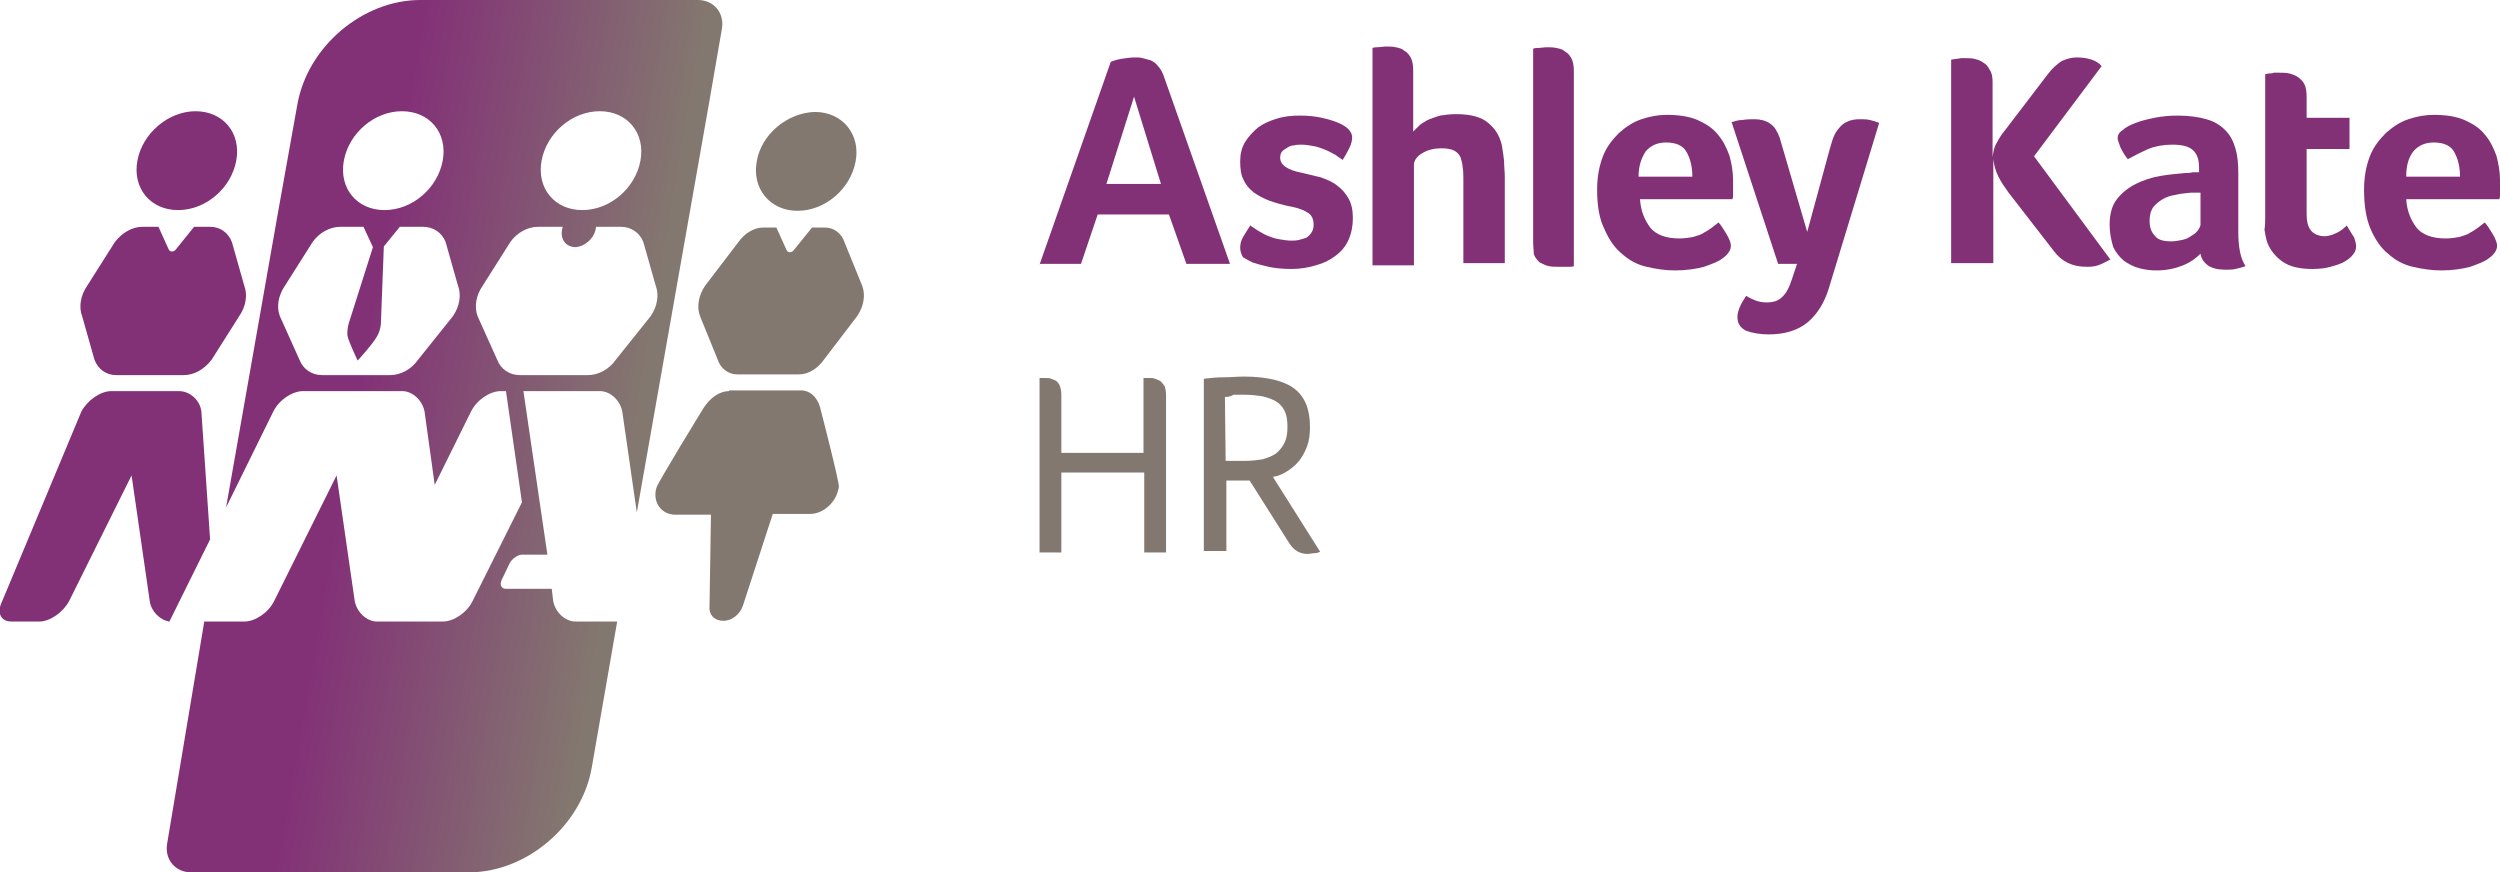 <?xml version="1.0" encoding="utf-8"?>
<!-- Generator: Adobe Illustrator 21.0.2, SVG Export Plug-In . SVG Version: 6.00 Build 0)  -->
<svg version="1.1" xmlns="http://www.w3.org/2000/svg" xmlns:xlink="http://www.w3.org/1999/xlink" x="0px" y="0px"
	 viewBox="0 0 343.9 120" style="enable-background:new 0 0 343.9 120;" xml:space="preserve">
<style type="text/css">
	.st0{clip-path:url(#SVGID_2_);fill:url(#SVGID_3_);}
	.st1{fill:#833177;}
	.st2{fill:#83786F;}
</style>
<g id="icon">
	<g>
		<defs>
			<path id="SVGID_1_" d="M15.3,53.8c-1.5,0-3.3,1.3-4.1,2.8L0.3,82.7c-0.8,1.6-0.2,2.8,1.3,2.8h3.8c1.5,0,3.3-1.3,4.1-2.8l8.6-17.3
				l2.5,17.3c0.2,1.4,1.4,2.6,2.7,2.8l5.6-11.3l-1.2-17.6c-0.2-1.6-1.6-2.8-3.1-2.8H15.3z M100.3,53.8c-1.3,0-2.6,0.9-3.5,2.3
				c0,0-6.4,10.4-6.5,11l-0.1,0.4c-0.3,1.8,0.9,3.3,2.7,3.3h4.9l-0.2,12.6c-0.1,1.2,0.7,2,1.9,2c1.2,0,2.3-0.9,2.7-2.1l4.1-12.6h5.1
				c1.8,0,3.5-1.5,3.9-3.3l0.1-0.4c0.1-0.6-2.6-11-2.6-11c-0.4-1.4-1.4-2.3-2.6-2.3H100.3z M111.7,31.3l-2.5,3.1
				c-0.3,0.4-0.8,0.4-1,0l-1.4-3.1H105c-1.3,0-2.6,0.8-3.5,2.1l-4.5,5.9c-0.9,1.3-1.2,2.9-0.7,4.2l2.4,5.9c0.4,1.3,1.5,2.1,2.7,2.1
				h8.5c1.3,0,2.6-0.8,3.5-2.1l4.5-5.9c0.9-1.3,1.2-2.9,0.7-4.2l-2.4-5.9c-0.4-1.3-1.5-2.1-2.7-2.1H111.7z M26.7,31.2l-2.5,3.1
				c-0.3,0.4-0.8,0.4-1,0l-1.4-3.1h-2.2c-1.4,0-2.8,0.8-3.8,2.1l-3.8,6c-0.9,1.3-1.2,2.9-0.7,4.2l1.7,6c0.5,1.3,1.6,2.1,3,2.1h9.3
				c1.4,0,2.8-0.8,3.8-2.1l3.8-6c0.9-1.3,1.2-2.9,0.7-4.2l-1.7-6c-0.5-1.3-1.6-2.1-3-2.1H26.7z M104.1,22.2
				c-0.7,3.7,1.8,6.8,5.6,6.8c3.8,0,7.3-3,8-6.8c0.7-3.7-1.8-6.8-5.6-6.8C108.3,15.5,104.7,18.5,104.1,22.2 M18.9,22.1
				c-0.7,3.8,1.8,6.8,5.6,6.8c3.8,0,7.3-3,8-6.8c0.7-3.8-1.8-6.8-5.6-6.8C23.2,15.3,19.6,18.3,18.9,22.1 M51.9,46.2
				c0.5-0.9,0.5-1.8,0.5-1.8l0.4-10.5l2.2-2.7h3.2c1.4,0,2.6,0.8,3.1,2.1l1.7,6c0.5,1.3,0.2,2.9-0.7,4.2l-4.8,6
				c-0.9,1.3-2.4,2.1-3.8,2.1h-9.4c-1.4,0-2.6-0.8-3.1-2.1l-2.7-6c-0.5-1.3-0.2-2.9,0.7-4.2l3.8-6c0.9-1.3,2.4-2.1,3.8-2.1H50
				l1.3,2.8L48,44.4c0,0-0.3,0.9-0.2,1.8c0.2,0.9,1.4,3.4,1.4,3.4S51.4,47.2,51.9,46.2 M81.9,31.7l0.1-0.5h3.4
				c1.4,0,2.6,0.8,3.1,2.1l1.7,6c0.5,1.3,0.2,2.9-0.7,4.2l-4.8,6c-0.9,1.3-2.4,2.1-3.8,2.1h-9.4c-1.4,0-2.6-0.8-3.1-2.1l-2.7-6
				c-0.5-1.3-0.2-2.9,0.7-4.2l3.8-6c0.9-1.3,2.4-2.1,3.8-2.1h3.4l-0.1,0.5c-0.2,1.3,0.6,2.3,1.9,2.3C80.4,33.9,81.6,32.9,81.9,31.7
				 M47.3,22.1c0.7-3.8,4.2-6.8,8-6.8c3.8,0,6.3,3,5.6,6.8c-0.7,3.8-4.2,6.8-8,6.8S46.6,25.9,47.3,22.1 M74.5,22.1
				c0.7-3.8,4.2-6.8,8-6.8c3.8,0,6.3,3,5.6,6.8c-0.7,3.8-4.2,6.8-8,6.8C76.3,28.9,73.8,25.9,74.5,22.1 M85.6,0H66.7h-8.9
				c-7.9,0-15.5,6.4-16.9,14.4l-2.6,14.5l-7.2,40.9l6.5-13.2c0.8-1.6,2.6-2.8,4.1-2.8h13.6c1.5,0,2.8,1.3,3.1,2.8l1.4,10.1l5-10.1
				c0.8-1.6,2.6-2.8,4.1-2.8h0.7l2.2,15.3L65,82.7c-0.8,1.6-2.6,2.8-4.1,2.8h-9c-1.5,0-2.8-1.3-3.1-2.8l-2.5-17.3l-8.6,17.3
				c-0.8,1.6-2.6,2.8-4.1,2.8h-5.5L23,116c-0.4,2.2,1.1,4,3.3,4h10.4h18.9h8.9c7.9,0,15.5-6.4,16.9-14.4l3.5-20.1h-5.7
				c-1.5,0-2.8-1.3-3.1-2.8L75.9,81h-6.3c-0.6,0-0.9-0.5-0.6-1.2l1.1-2.3c0.3-0.6,1.1-1.2,1.7-1.2h3.5L72,53.8h10.5
				c1.5,0,2.8,1.3,3.1,2.8l2,13.9l9.9-56.1L99.3,4c0.4-2.2-1.1-4-3.3-4H85.6z"/>
		</defs>
		<clipPath id="SVGID_2_">
			<use xlink:href="#SVGID_1_"  style="overflow:visible;"/>
		</clipPath>
		
			<linearGradient id="SVGID_3_" gradientUnits="userSpaceOnUse" x1="-139.09" y1="357.741" x2="-138.081" y2="357.741" gradientTransform="matrix(108.17 19.073 19.073 -108.17 8227.867 41400.289)">
			<stop  offset="0" style="stop-color:#833177"/>
			<stop  offset="0.394" style="stop-color:#833177"/>
			<stop  offset="0.745" style="stop-color:#83786F"/>
			<stop  offset="1" style="stop-color:#83786F"/>
		</linearGradient>
		<polygon class="st0" points="3.2,-20.4 139.6,3.6 115.4,140.4 -20.9,116.4 		"/>
	</g>
	<g>
		<defs>
			<rect id="SVGID_4_" x="-139.1" y="-237.5" width="841.9" height="595.3"/>
		</defs>
		<clipPath id="SVGID_5_">
			<use xlink:href="#SVGID_4_"  style="overflow:visible;"/>
		</clipPath>
	</g>
</g>
<g id="NEW_text">
	<g>
		<path class="st1" d="M143,36.4l9.8-27.9c0.3-0.1,0.8-0.3,1.4-0.4c0.6-0.1,1.3-0.2,2-0.2c0.3,0,0.7,0,1,0.1
			c0.4,0.1,0.7,0.2,1.1,0.3c0.4,0.2,0.7,0.4,1,0.8c0.3,0.3,0.6,0.8,0.8,1.4l9.1,25.8h-6l-2.4-6.8h-9.8l-2.3,6.8H143z M152.2,25.3
			h7.5l-3.7-12L152.2,25.3z"/>
		<path class="st1" d="M170.6,34.1c0-0.5,0.1-1,0.4-1.5c0.3-0.5,0.6-1,1-1.6c0.2,0.2,0.6,0.4,1,0.7c0.4,0.2,0.8,0.5,1.3,0.7
			c0.5,0.2,1,0.4,1.6,0.5c0.6,0.1,1.2,0.2,1.7,0.2c0.4,0,0.7,0,1.1-0.1c0.4-0.1,0.7-0.2,1-0.3c0.3-0.2,0.5-0.4,0.7-0.7
			c0.2-0.3,0.3-0.6,0.3-1.1c0-0.8-0.3-1.4-0.9-1.7c-0.6-0.4-1.6-0.7-2.8-0.9c-0.8-0.2-1.6-0.4-2.4-0.7c-0.8-0.3-1.5-0.7-2.1-1.1
			c-0.6-0.5-1.1-1-1.4-1.7c-0.4-0.7-0.5-1.6-0.5-2.6c0-1,0.2-1.9,0.7-2.7c0.5-0.8,1.1-1.4,1.8-2c0.7-0.5,1.6-0.9,2.6-1.2
			c1-0.3,2-0.4,3.1-0.4c1.1,0,2.1,0.1,3,0.3c0.9,0.2,1.6,0.4,2.3,0.7c1.2,0.5,1.9,1.2,1.9,2c0,0.4-0.1,0.9-0.4,1.5
			c-0.3,0.6-0.6,1.1-0.9,1.6c-0.3-0.2-0.6-0.4-1-0.7c-0.4-0.2-0.9-0.5-1.4-0.7c-0.5-0.2-1-0.4-1.6-0.5c-0.5-0.1-1.1-0.2-1.7-0.2
			c-0.3,0-0.6,0-1,0.1c-0.3,0-0.6,0.1-0.9,0.3s-0.5,0.3-0.7,0.5c-0.2,0.2-0.3,0.5-0.3,0.9c0,1,1,1.7,3.1,2.1
			c0.8,0.2,1.7,0.4,2.5,0.6c0.8,0.3,1.6,0.6,2.2,1.1c0.7,0.5,1.2,1.1,1.6,1.8c0.4,0.7,0.6,1.6,0.6,2.7c0,1.1-0.2,2.1-0.6,3
			c-0.4,0.9-1,1.6-1.8,2.2c-0.8,0.6-1.6,1-2.7,1.3c-1,0.3-2.1,0.5-3.3,0.5c-1.2,0-2.3-0.1-3.2-0.3c-0.9-0.2-1.6-0.4-2.2-0.6
			c-0.4-0.2-0.8-0.4-1.3-0.7C170.8,35.1,170.6,34.6,170.6,34.1z"/>
		<path class="st1" d="M188.8,36.4V6.6c0,0,0.2-0.1,0.6-0.1c0.4,0,0.9-0.1,1.3-0.1c0.4,0,0.9,0,1.3,0.1c0.5,0.1,0.9,0.2,1.2,0.5
			c0.4,0.2,0.7,0.6,0.9,1c0.2,0.4,0.3,1,0.3,1.7v8.4c0.2-0.2,0.5-0.5,0.8-0.8c0.3-0.3,0.7-0.5,1.2-0.8c0.5-0.2,1-0.4,1.7-0.6
			c0.6-0.1,1.4-0.2,2.2-0.2c2,0,3.5,0.4,4.4,1.2c1,0.8,1.6,1.8,1.9,3.1c0.1,0.6,0.2,1.3,0.3,2.1c0,0.8,0.1,1.5,0.1,2.2v11.9h-5.7
			V24.7c0-0.6,0-1.2-0.1-1.7c0-0.5-0.2-1-0.3-1.4c-0.2-0.4-0.5-0.7-0.9-0.9c-0.4-0.2-1-0.3-1.7-0.3c-1,0-1.9,0.2-2.7,0.7
			c-0.7,0.4-1.1,1-1.1,1.6v13.8H188.8z"/>
		<path class="st1" d="M210.9,33.3V6.7c0,0,0.2-0.1,0.6-0.1s0.9-0.1,1.3-0.1c0.4,0,0.9,0,1.3,0.1c0.5,0.1,0.9,0.2,1.2,0.5
			c0.4,0.2,0.7,0.6,0.9,1c0.2,0.4,0.3,1,0.3,1.7v26.8c-0.1,0.1-0.4,0.1-0.8,0.1c-0.4,0-0.8,0-1.3,0c-0.5,0-0.9,0-1.4-0.1
			c-0.4-0.1-0.8-0.3-1.2-0.5c-0.3-0.3-0.6-0.6-0.8-1.1C211,34.6,210.9,34,210.9,33.3z"/>
		<path class="st1" d="M219.7,26.1c0-1.8,0.3-3.3,0.8-4.6c0.5-1.3,1.3-2.3,2.2-3.2c0.9-0.8,1.9-1.5,3.1-1.9c1.2-0.4,2.3-0.6,3.5-0.6
			c1.6,0,3,0.2,4.2,0.7c1.1,0.5,2.1,1.1,2.8,2c0.7,0.8,1.2,1.8,1.6,2.9c0.3,1.1,0.5,2.2,0.5,3.4v0.6c0,0.2,0,0.5,0,0.7l0,0.7
			c0,0.2,0,0.4-0.1,0.6h-12.7c0.1,1.6,0.6,2.8,1.4,3.9c0.8,1,2.2,1.5,4,1.5c0.7,0,1.4-0.1,1.9-0.2c0.6-0.2,1.1-0.3,1.5-0.6
			c0.4-0.2,0.8-0.5,1.1-0.7l0.9-0.7c0.4,0.4,0.7,1,1.1,1.6c0.4,0.7,0.6,1.2,0.6,1.6c0,0.6-0.4,1.2-1.1,1.7c-0.6,0.5-1.5,0.8-2.6,1.2
			c-1.1,0.3-2.5,0.5-4,0.5c-1.3,0-2.6-0.2-3.9-0.5c-1.3-0.3-2.4-0.9-3.4-1.8c-1-0.8-1.8-2-2.4-3.4C220,30.1,219.7,28.3,219.7,26.1z
			 M225.4,24.3h7.4c0-1.4-0.3-2.5-0.8-3.4c-0.5-0.9-1.5-1.3-2.8-1.3c-1.2,0-2.1,0.4-2.8,1.2C225.8,21.7,225.4,22.8,225.4,24.3z"/>
		<path class="st1" d="M238.2,16.8c0.4-0.1,0.9-0.3,1.5-0.3c0.6-0.1,1.2-0.1,1.7-0.1c0.8,0,1.5,0.2,2.1,0.6c0.6,0.4,1,1.1,1.3,1.9
			l3.8,13l3.1-11.4c0.2-0.6,0.3-1.1,0.5-1.6c0.2-0.5,0.5-1,0.8-1.3c0.3-0.4,0.7-0.7,1.2-0.9c0.4-0.2,1-0.3,1.6-0.3
			c0.5,0,1,0,1.4,0.1c0.4,0.1,0.8,0.2,1.3,0.4l-7,23c-0.6,1.8-1.5,3.3-2.8,4.4c-1.3,1.1-3.1,1.7-5.4,1.7c-1.2,0-2.3-0.2-3.1-0.5
			c-0.8-0.4-1.2-1-1.2-1.9c0-0.4,0.1-0.8,0.3-1.3c0.2-0.5,0.5-1,0.9-1.6c0.3,0.2,0.7,0.4,1.2,0.6c0.5,0.2,1,0.3,1.6,0.3
			c0.9,0,1.6-0.2,2.1-0.7c0.6-0.5,1-1.3,1.4-2.5l0.7-2.1h-2.6L238.2,16.8z"/>
		<path class="st1" d="M268.4,36.4V8.2c0.2,0,0.5-0.1,0.7-0.1l0.7-0.1c0.2,0,0.4,0,0.6,0c0.4,0,0.8,0,1.2,0.1
			c0.4,0.1,0.8,0.2,1.2,0.5c0.4,0.2,0.7,0.6,0.9,1c0.3,0.4,0.4,1,0.4,1.7v10.3c0.1-0.7,0.2-1.4,0.6-2c0.3-0.6,0.7-1.2,1.2-1.8
			l5.8-7.6c0.6-0.8,1.3-1.4,1.9-1.8c0.7-0.3,1.3-0.5,2.1-0.5c0.7,0,1.4,0.1,2,0.3c0.6,0.2,1.1,0.5,1.4,0.9l-9.3,12.4l10.5,14.2
			c-0.6,0.3-1.1,0.6-1.7,0.8s-1.1,0.2-1.6,0.2c-1.9,0-3.4-0.7-4.5-2.2l-6.2-8c-0.5-0.7-1-1.4-1.4-2.2c-0.4-0.8-0.6-1.6-0.7-2.4v14.3
			H268.4z"/>
		<path class="st1" d="M290.2,30.9c0-1.4,0.3-2.6,1-3.5c0.7-0.9,1.6-1.6,2.6-2.1c1-0.5,2.2-0.9,3.4-1.1c1.2-0.2,2.3-0.3,3.4-0.4
			c0.3,0,0.7,0,1-0.1h0.9V23c0-1.1-0.3-1.9-0.9-2.4c-0.6-0.5-1.5-0.7-2.8-0.7c-1.2,0-2.3,0.2-3.3,0.6c-0.9,0.4-1.9,0.9-2.8,1.4
			c-0.4-0.5-0.7-1-1-1.6c-0.2-0.6-0.4-1-0.4-1.3c0-0.4,0.2-0.8,0.7-1.1c0.4-0.4,1-0.7,1.8-1c0.8-0.3,1.6-0.5,2.6-0.7
			c1-0.2,2-0.3,3.2-0.3c1.5,0,2.9,0.2,3.9,0.5c1.1,0.3,1.9,0.8,2.6,1.5c0.7,0.7,1.1,1.5,1.4,2.5c0.3,1,0.4,2.1,0.4,3.5v7.9
			c0,2.2,0.3,3.8,1,4.8c-0.5,0.2-1,0.3-1.4,0.4c-0.4,0.1-0.9,0.1-1.4,0.1c-1,0-1.8-0.2-2.4-0.6c-0.5-0.4-0.9-0.9-1-1.6
			c-0.6,0.6-1.4,1.2-2.4,1.6c-1,0.4-2.2,0.7-3.7,0.7c-0.8,0-1.5-0.1-2.3-0.3c-0.8-0.2-1.5-0.6-2.1-1c-0.6-0.5-1.1-1.1-1.5-1.9
			C290.4,33,290.2,32,290.2,30.9z M295.7,30.4c0,0.8,0.2,1.5,0.7,2c0.4,0.6,1.2,0.8,2.3,0.8c0.5,0,1-0.1,1.5-0.2
			c0.5-0.1,0.9-0.3,1.3-0.6c0.4-0.2,0.7-0.5,0.9-0.8c0.2-0.3,0.3-0.5,0.3-0.7v-4.4H302c-0.2,0-0.4,0-0.6,0c-0.7,0.1-1.4,0.1-2.1,0.3
			c-0.7,0.1-1.3,0.3-1.8,0.6c-0.5,0.3-1,0.7-1.3,1.1C295.8,29.1,295.7,29.7,295.7,30.4z"/>
		<path class="st1" d="M311.6,29.8V10.2c0.2,0,0.4-0.1,0.6-0.1c0.2,0,0.4,0,0.6-0.1c0.2,0,0.5,0,0.7,0c0.5,0,0.9,0,1.4,0.1
			c0.4,0.1,0.9,0.3,1.2,0.5c0.4,0.3,0.7,0.6,0.9,1c0.2,0.4,0.3,1,0.3,1.7v2.9h5.9v4.3h-5.9v9c0,2,0.8,2.9,2.4,3
			c0.4,0,0.8-0.1,1.1-0.2c0.3-0.1,0.7-0.3,0.9-0.4c0.3-0.2,0.5-0.3,0.7-0.5c0.2-0.2,0.4-0.3,0.4-0.4c0.4,0.6,0.7,1.2,1,1.6
			c0.2,0.5,0.3,0.9,0.3,1.3c0,0.4-0.1,0.7-0.4,1.1c-0.3,0.4-0.7,0.7-1.2,1c-0.5,0.3-1.2,0.5-1.9,0.7s-1.6,0.3-2.5,0.3
			c-1.7,0-3.1-0.3-4.1-1c-1-0.7-1.7-1.6-2.1-2.6c-0.2-0.6-0.3-1.2-0.4-1.8C311.6,31,311.6,30.4,311.6,29.8z"/>
		<path class="st1" d="M325.2,26.1c0-1.8,0.3-3.3,0.8-4.6c0.5-1.3,1.3-2.3,2.2-3.2c0.9-0.8,1.9-1.5,3.1-1.9c1.2-0.4,2.3-0.6,3.5-0.6
			c1.6,0,3,0.2,4.2,0.7c1.1,0.5,2.1,1.1,2.8,2c0.7,0.8,1.2,1.8,1.6,2.9c0.3,1.1,0.5,2.2,0.5,3.4v0.6c0,0.2,0,0.5,0,0.7l0,0.7
			c0,0.2,0,0.4-0.1,0.6H331c0.1,1.6,0.6,2.8,1.4,3.9c0.8,1,2.2,1.5,4,1.5c0.7,0,1.4-0.1,1.9-0.2c0.6-0.2,1.1-0.3,1.5-0.6
			c0.4-0.2,0.8-0.5,1.1-0.7l0.9-0.7c0.4,0.4,0.7,1,1.1,1.6c0.4,0.7,0.6,1.2,0.6,1.6c0,0.6-0.4,1.2-1.1,1.7c-0.6,0.5-1.5,0.8-2.6,1.2
			c-1.1,0.3-2.5,0.5-4,0.5c-1.3,0-2.6-0.2-3.9-0.5c-1.3-0.3-2.4-0.9-3.4-1.8c-1-0.8-1.8-2-2.4-3.4C325.5,30.1,325.2,28.3,325.2,26.1
			z M331,24.3h7.4c0-1.4-0.3-2.5-0.8-3.4c-0.5-0.9-1.5-1.3-2.8-1.3c-1.2,0-2.1,0.4-2.8,1.2C331.3,21.7,331,22.8,331,24.3z"/>
	</g>
	<g>
		<path class="st2" d="M143,75.9V52c0.1,0,0.2,0,0.3,0c0.1,0,0.2,0,0.3,0c0.1,0,0.2,0,0.3,0c0.2,0,0.5,0,0.7,0.1
			c0.3,0.1,0.5,0.2,0.7,0.3c0.2,0.2,0.4,0.4,0.5,0.7c0.1,0.3,0.2,0.7,0.2,1.2v8h11.3V52c0.1,0,0.2,0,0.3,0c0.1,0,0.2,0,0.3,0
			c0.1,0,0.2,0,0.3,0c0.2,0,0.4,0,0.7,0.1c0.2,0.1,0.5,0.2,0.7,0.3c0.2,0.2,0.4,0.4,0.6,0.7c0.1,0.3,0.2,0.7,0.2,1.2v21.7h-3v-11
			H146v11H143z"/>
		<path class="st2" d="M165.6,75.9V52.1c0.8-0.1,1.8-0.2,2.7-0.2c1,0,1.9-0.1,2.8-0.1c3.2,0,5.6,0.6,7,1.7c1.4,1.1,2.1,2.8,2.1,5.2
			c0,1-0.1,1.9-0.4,2.7c-0.3,0.8-0.7,1.5-1.1,2c-0.5,0.6-1,1-1.6,1.4c-0.6,0.4-1.3,0.7-2,0.8l6.5,10.3c-0.2,0.1-0.5,0.2-0.8,0.2
			c-0.3,0-0.6,0.1-0.9,0.1c-1.1,0-1.9-0.5-2.5-1.4l-5.5-8.7h-3.2v9.7H165.6z M168.5,54.6L168.5,54.6l0.1,8.8h2.6
			c0.9,0,1.7-0.1,2.4-0.2c0.7-0.2,1.3-0.4,1.9-0.8c0.5-0.4,0.9-0.9,1.2-1.5c0.3-0.6,0.4-1.3,0.4-2.2c0-0.9-0.1-1.6-0.4-2.2
			c-0.3-0.6-0.7-1-1.2-1.3c-0.5-0.3-1.1-0.5-1.9-0.7c-0.7-0.1-1.5-0.2-2.4-0.2c-0.6,0-1.1,0-1.5,0C169.2,54.6,168.8,54.6,168.5,54.6
			z"/>
	</g>
</g>
<g id="grid_lines">
</g>
</svg>

